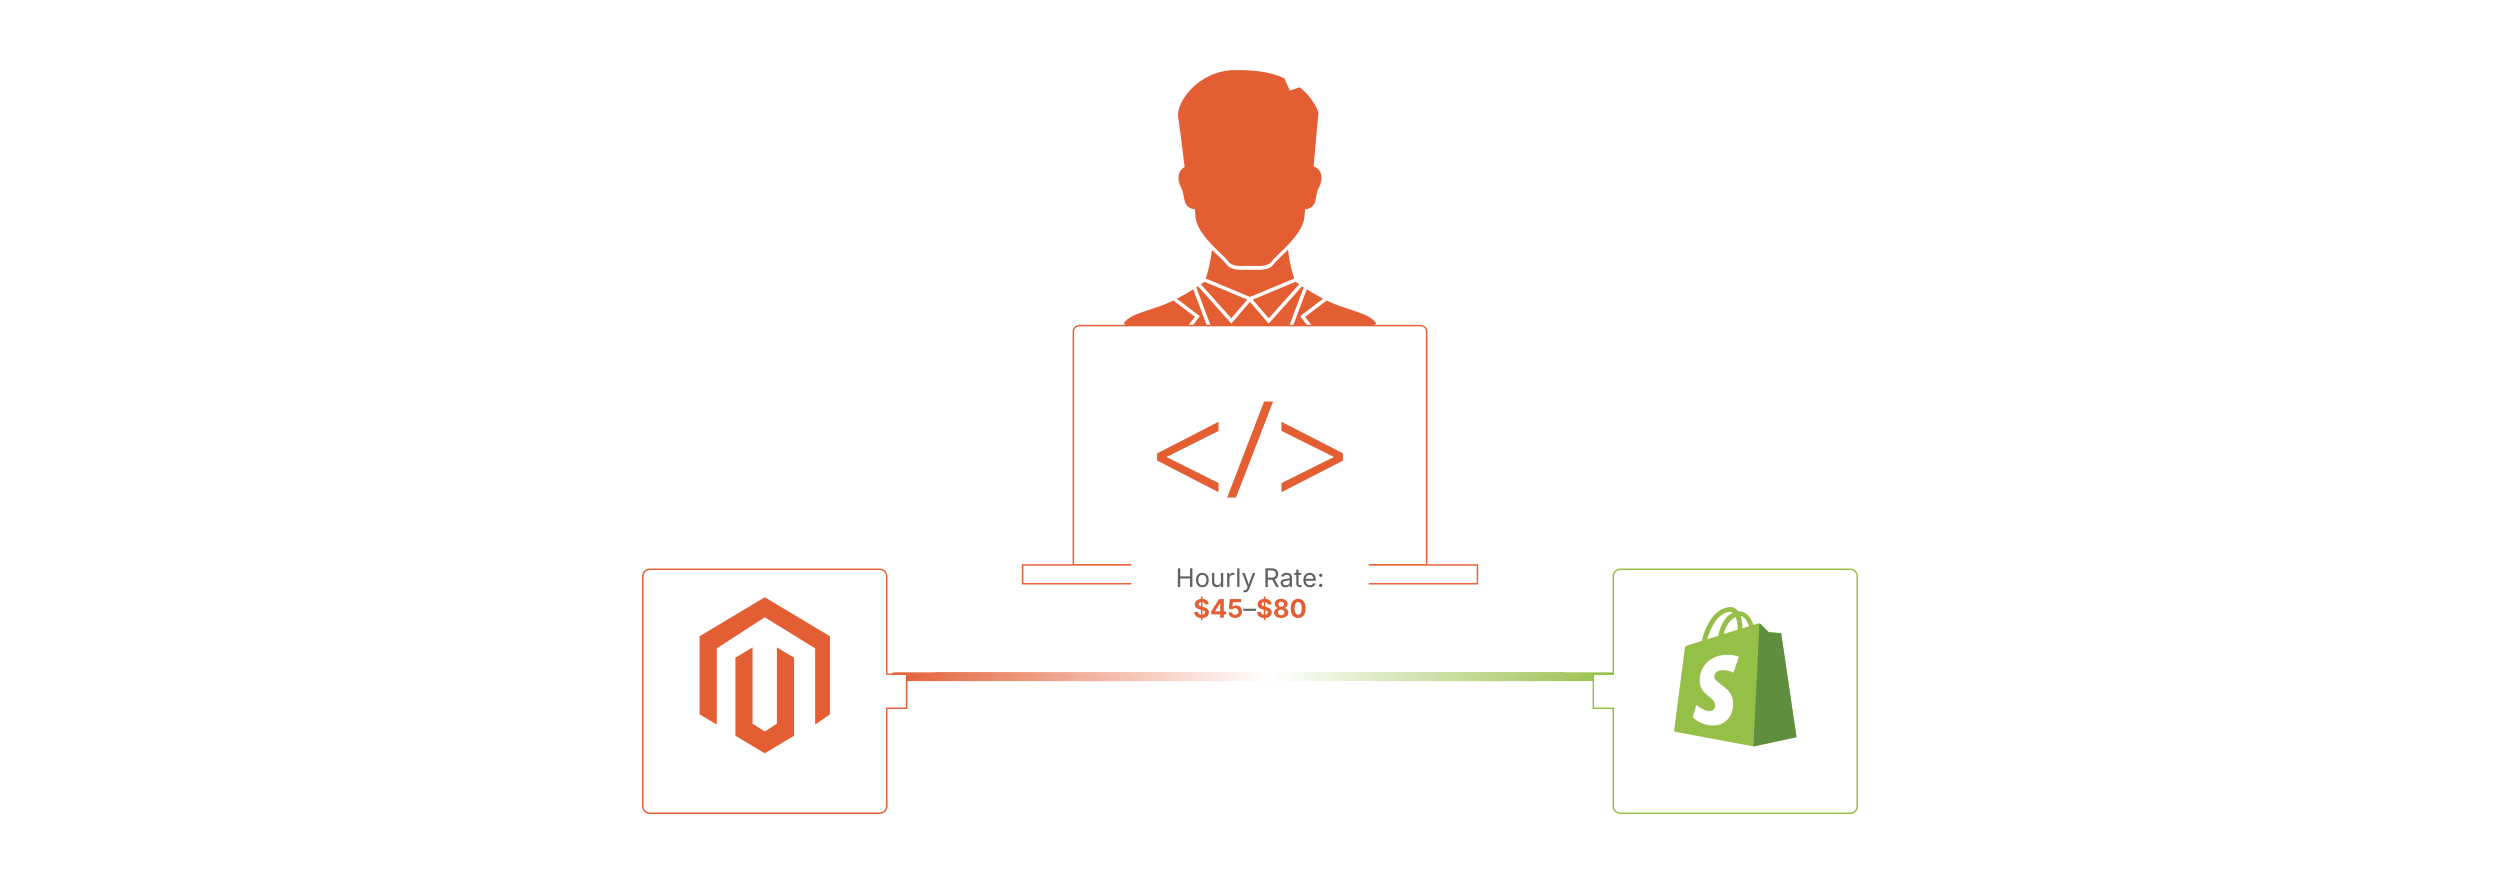 <?xml version="1.0" encoding="UTF-8"?><svg id="_01-Hiring-an-Expert" xmlns="http://www.w3.org/2000/svg" xmlns:xlink="http://www.w3.org/1999/xlink" viewBox="0 0 860 298.867"><defs><linearGradient id="linear-gradient" x1="320.504" y1="232.791" x2="539.496" y2="232.791" gradientUnits="userSpaceOnUse"><stop offset="0" stop-color="#e45e34"/><stop offset=".522" stop-color="#fff"/><stop offset="1" stop-color="#95bf47"/></linearGradient><linearGradient id="linear-gradient-2" x1="306.325" x2="556.18" xlink:href="#linear-gradient"/><filter id="drop-shadow-1" filterUnits="userSpaceOnUse"><feOffset dx="0" dy="5"/><feGaussianBlur result="blur" stdDeviation="4"/><feFlood flood-color="#333" flood-opacity=".09"/><feComposite in2="blur" operator="in"/><feComposite in="SourceGraphic"/></filter><filter id="drop-shadow-2" filterUnits="userSpaceOnUse"><feOffset dx="0" dy="5"/><feGaussianBlur result="blur-2" stdDeviation="4"/><feFlood flood-color="#333" flood-opacity=".09"/><feComposite in2="blur-2" operator="in"/><feComposite in="SourceGraphic"/></filter><filter id="drop-shadow-3" filterUnits="userSpaceOnUse"><feOffset dx="0" dy="4.848"/><feGaussianBlur result="blur-3" stdDeviation="3.879"/><feFlood flood-color="#333" flood-opacity=".09"/><feComposite in2="blur-3" operator="in"/><feComposite in="SourceGraphic"/></filter><filter id="drop-shadow-4" filterUnits="userSpaceOnUse"><feOffset dx="0" dy="3.044"/><feGaussianBlur result="blur-4" stdDeviation="2.435"/><feFlood flood-color="#333" flood-opacity=".09"/><feComposite in2="blur-4" operator="in"/><feComposite in="SourceGraphic"/></filter></defs><line x1="322.004" y1="232.791" x2="537.996" y2="232.791" fill="none" stroke="url(#linear-gradient)" stroke-linecap="round" stroke-linejoin="round" stroke-width="3"/><line x1="307.825" y1="232.791" x2="554.68" y2="232.791" fill="none" stroke="url(#linear-gradient-2)" stroke-linecap="round" stroke-linejoin="round" stroke-width="3"/><path d="M305.038,226.937v-33.685c0-1.341-1.087-2.428-2.428-2.428h-79.077c-1.341,0-2.428,1.087-2.428,2.428v79.077c0,1.341,1.087,2.428,2.428,2.428h79.077c1.341,0,2.428-1.087,2.428-2.428v-33.685h6.857v-11.708h-6.857Z" fill="#fff" filter="url(#drop-shadow-1)" stroke="#e45e34" stroke-miterlimit="10" stroke-width=".5"/><g id="LOGO"><polyline points="280.405 230.265 280.405 223.035 263.072 212.348 246.567 223.035 246.567 249.27 240.655 245.728 240.655 218.876 263.072 205.451 285.489 218.876 285.489 245.728 280.405 249.27 280.405 230.265" fill="#e45e34" stroke-width="0"/><polygon points="273.172 226.237 273.172 253.088 269.082 255.537 263.072 259.138 257.056 255.537 252.972 253.088 252.972 226.237 258.884 222.695 258.884 248.93 263.072 251.64 267.259 248.93 267.259 222.695 273.172 226.237" fill="#e45e34" stroke-width="0"/></g><path d="M636.467,190.825h-79.077c-1.341,0-2.428,1.087-2.428,2.428v33.685h-6.857v11.708h6.857v33.685c0,1.341,1.087,2.428,2.428,2.428h79.077c1.341,0,2.428-1.087,2.428-2.428v-79.077c0-1.341-1.087-2.428-2.428-2.428Z" fill="#fff" filter="url(#drop-shadow-2)" stroke="#95bf47" stroke-miterlimit="10" stroke-width=".5"/><path d="M612.767,218.168c-.035-.212-.208-.375-.423-.395-.169-.028-3.874-.282-3.874-.282l-2.825-2.825c-.255-.282-.818-.199-1.031-.141-.028,0-.563.169-1.44.453-.852-2.465-2.36-4.725-5.017-4.725h-.227c-.761-.987-1.693-1.44-2.48-1.44-6.186.028-9.134,7.742-10.066,11.685l-4.323,1.326c-1.326.423-1.375.453-1.553,1.718l-3.647,28.112,27.325,5.114,14.808-3.192c0-.028-5.2-35.14-5.227-35.408v-.001ZM601.659,215.453c-.687.227-1.471.453-2.315.708v-.51c.025-1.271-.166-2.538-.563-3.746,1.385.213,2.315,1.766,2.88,3.546l-.001.001ZM597.112,212.232c.452,1.332.662,2.735.619,4.141v.255l-4.777,1.471c.935-3.492,2.66-5.217,4.159-5.867h-.001ZM595.277,210.514c.283.006.557.094.791.254-1.993.928-4.1,3.271-5.004,7.963l-3.78,1.158c1.066-3.56,3.554-9.382,7.991-9.382l.002.007Z" fill="#95bf47" stroke-width="0"/><path d="M612.344,217.773c-.169-.028-3.874-.282-3.874-.282l-2.825-2.825c-.105-.106-.247-.167-.395-.169l-2.062,42.271,14.808-3.192-5.23-35.38c-.035-.217-.205-.388-.423-.423v-.001Z" fill="#5e8e3e" stroke-width="0"/><path d="M598.158,225.965l-1.839,5.426c-1.111-.538-2.326-.827-3.561-.849-2.883,0-3.024,1.807-3.024,2.261,0,2.471,6.471,3.42,6.471,9.241,0,4.578-2.911,7.515-6.819,7.515-4.691,0-7.094-2.911-7.094-2.911l1.248-4.159s2.458,2.121,4.55,2.121c1.021.039,1.881-.758,1.92-1.779.001-.029.002-.058.001-.087,0-3.252-5.313-3.392-5.313-8.705,0-4.467,3.22-8.819,9.691-8.819,2.543.037,3.76.742,3.76.742l.007.002Z" fill="#fff" stroke-width="0"/><path d="M452.344,57.394c-.151-.079-.297-.133-.439-.17.711-8.576,1.643-18.55,1.643-18.55-1.81-5.23-6.436-8.641-6.436-8.641l-3.411,1.115-1.818-4.071s-4.626-3.183-17.296-2.956c-12.67.227-20.111,11.369-19.307,16.144.466,2.766,1.472,10.873,2.235,17.207-2.389,1.341-2.752,4.201-1.173,7.161,1.552,2.91.129,6.837,4.716,7.384.068,1.093.142,2.061.224,2.839.645,6.168,9.895,13.005,11.186,15.017,1.291,2.011,5.27,1.609,5.27,1.609h4.517s3.98.402,5.27-1.609c1.291-2.011,10.54-8.849,11.186-15.017.081-.778.156-1.746.224-2.839,4.587-.547,3.164-4.475,4.716-7.384,1.609-3.017,1.207-5.933-1.307-7.24Z" fill="#e45e34" stroke-width="0"/><path d="M440.561,88.363c-1.105,1.063-2.059,1.982-2.358,2.448-1.123,1.75-3.695,2.012-5.128,2.012-.428,0-.743-.023-.855-.033h-4.445c-.112.01-.427.033-.855.033-1.433,0-4.005-.261-5.128-2.012-.299-.466-1.253-1.384-2.358-2.448-.769-.74-1.628-1.569-2.501-2.461-.458,3.34-1.165,7.252-2.182,9.892l15.248,6.357,15.247-6.357c-1.017-2.64-1.724-6.552-2.183-9.892-.873.892-1.732,1.721-2.501,2.461Z" fill="#e45e34" stroke-width="0"/><path d="M429.065,103.07l-14.799-6.171c-.019.037-.037.078-.056.114,0,0-.415.3-1.113.778l10.462,11.713,5.506-6.434Z" fill="#e45e34" stroke-width="0"/><path d="M473.439,111.193c-.16.17-.33.33-.499.489-3.266,3.116-6.871,5.882-10.746,8.229-3.885,2.357-8.04,4.294-12.414,5.753-.17.06-.349.12-.519.17l5.463-9.358-5.773-7.48,7.41-5.633c1.388.669,2.806,1.298,4.205,1.798,7.041,2.507,10.756,3.116,12.873,6.032Z" fill="#e45e34" stroke-width="0"/><path d="M446.898,97.791c-.699-.478-1.113-.778-1.113-.778-.019-.036-.037-.077-.056-.114l-14.799,6.171,5.506,6.434,10.462-11.713Z" fill="#e45e34" stroke-width="0"/><path d="M421.306,128.281c-.18-.02-.36-.04-.539-.07-2.447-.369-4.854-.879-7.201-1.528-.38-.1-.749-.21-1.129-.32l-5.713-9.797,6.022-7.8-7.91-6.012c2.097-1.079,4.055-2.247,5.633-3.236l10.836,28.763Z" fill="#e45e34" stroke-width="0"/><path d="M405.267,116.476l5.463,9.358c-.17-.04-.34-.1-.509-.16-8.749-2.936-16.628-7.75-23.16-13.992h-.01c-.17-.16-.33-.32-.489-.479v-.01c2.107-2.916,5.832-3.525,12.863-6.032,1.398-.499,2.826-1.128,4.215-1.798l7.41,5.633-5.783,7.48Z" fill="#e45e34" stroke-width="0"/><path d="M447.253,108.766l6.022,7.8-5.723,9.797c-.369.11-.739.22-1.109.32-1.898.509-3.825.939-5.783,1.278-.469.09-.949.17-1.428.23-.18.03-.36.06-.539.08l10.836-28.753c1.578.989,3.535,2.157,5.623,3.236l-7.9,6.012Z" fill="#e45e34" stroke-width="0"/><path d="M448.491,98.849l-11.145,29.602h-.03c-.25.03-.499.06-.749.08-2.167.24-4.354.36-6.571.36-2.197,0-4.364-.11-6.502-.34h-.06c-.26-.03-.519-.06-.769-.09l-11.156-29.612c.2-.13.39-.26.579-.38l11.485,12.863,6.422-7.5,6.422,7.5,11.495-12.863c.18.12.369.25.579.38Z" fill="#e45e34" stroke-width="0"/><path d="M371.294,112.005h117.412c1.139,0,2.064.925,2.064,2.064v80.272h-121.54v-80.272c0-1.139.925-2.064,2.064-2.064Z" fill="#fff" stroke="#e45e34" stroke-miterlimit="10" stroke-width=".5"/><rect x="351.758" y="194.341" width="156.483" height="6.469" fill="#fff" stroke="#e45e34" stroke-miterlimit="10" stroke-width=".5"/><path d="M398.045,155.973l21.134-10.886v3.143l-17.809,8.927v.091l17.809,8.928v3.143l-21.134-10.886v-2.459Z" fill="#e45e34" stroke-width="0"/><path d="M422.143,171.14l12.707-33.022h3.098l-12.753,33.022h-3.052Z" fill="#e45e34" stroke-width="0"/><path d="M461.952,158.478l-21.134,10.84v-3.143l17.945-8.928v-.091l-17.945-8.927v-3.143l21.134,10.84v2.551Z" fill="#e45e34" stroke-width="0"/><g filter="url(#drop-shadow-3)"><rect x="389.152" y="180.008" width="81.696" height="31.897" rx="2.929" ry="2.929" fill="#fff" stroke-width="0"/><g filter="url(#drop-shadow-4)"><path d="M405.185,194.024v-6.414h.818v2.772h3.366v-2.772h.818v6.414h-.818v-2.918h-3.366v2.918h-.818Z" fill="#606060" stroke-width="0"/><path d="M413.601,194.127c-.437,0-.818-.104-1.147-.31-.328-.207-.584-.497-.768-.87-.185-.373-.276-.807-.276-1.3,0-.502.092-.94.276-1.315.184-.375.439-.665.768-.872.329-.207.711-.31,1.147-.31.439,0,.824.104,1.154.31s.587.497.771.872.275.813.275,1.315c0,.494-.092.927-.275,1.3s-.44.663-.771.87-.715.31-1.154.31ZM413.601,193.434c.324,0,.592-.083.801-.25.21-.167.364-.385.465-.657.101-.271.15-.564.15-.88,0-.318-.05-.615-.15-.889s-.255-.495-.465-.663c-.209-.168-.477-.252-.801-.252-.321,0-.585.084-.792.252-.206.168-.36.388-.461.661-.1.273-.15.57-.15.891,0,.316.051.609.15.88.101.271.255.49.461.657.207.167.471.25.792.25Z" fill="#606060" stroke-width="0"/><path d="M418.56,194.084c-.324,0-.609-.066-.854-.2-.245-.133-.437-.335-.572-.604-.137-.27-.205-.607-.205-1.012v-3.057h.775v2.992c0,.37.098.66.293.87s.46.314.796.314c.229,0,.436-.05.618-.15.182-.101.326-.248.433-.441s.159-.427.159-.7v-2.884h.779v4.813h-.749v-1.167h.104c-.149.451-.361.768-.636.951-.273.184-.587.275-.94.275Z" fill="#606060" stroke-width="0"/><path d="M422.142,194.024v-4.813h.75v.741h.051c.089-.244.248-.44.477-.588.228-.147.485-.222.772-.222.058,0,.125.001.204.004s.142.006.188.009v.779c-.023-.005-.08-.014-.172-.025-.092-.012-.189-.018-.293-.018-.229,0-.436.048-.618.145-.182.096-.325.228-.428.396-.104.168-.155.361-.155.579v3.013h-.775Z" fill="#606060" stroke-width="0"/><path d="M426.374,187.61v6.414h-.775v-6.414h.775Z" fill="#606060" stroke-width="0"/><path d="M427.7,195.768l.198-.672.082.021c.157.041.301.051.43.032.13-.019.246-.083.35-.191.103-.109.193-.278.271-.508l.138-.4-1.838-4.839h.848l1.025,2.854c.108.298.2.594.275.887.074.292.153.577.236.852h-.284c.083-.275.163-.56.239-.854.076-.294.167-.589.273-.884l1.033-2.854h.843l-2.114,5.532c-.098.255-.214.466-.351.631s-.295.287-.476.366c-.181.079-.385.119-.611.119-.138,0-.257-.01-.357-.03s-.171-.04-.211-.06Z" fill="#606060" stroke-width="0"/><path d="M435.306,194.024v-6.414h2.196c.499,0,.91.085,1.233.256.322.171.562.405.719.704.156.298.234.639.234,1.02,0,.382-.078.719-.234,1.012-.156.293-.396.521-.717.687s-.732.248-1.231.248h-1.743v-.728h1.704c.339,0,.611-.049.816-.148s.354-.24.449-.422.143-.398.143-.648c0-.255-.048-.477-.143-.665s-.245-.334-.451-.439c-.207-.105-.481-.157-.822-.157h-1.335v5.695h-.818ZM438.991,194.024l-1.55-2.889h.921l1.576,2.889h-.947Z" fill="#606060" stroke-width="0"/><path d="M442.189,194.136c-.304,0-.58-.057-.828-.172-.249-.115-.446-.283-.592-.504-.146-.221-.22-.489-.22-.805,0-.275.055-.499.163-.671.109-.172.255-.308.438-.407.182-.099.384-.173.604-.222s.443-.087.667-.116c.287-.037.521-.066.702-.086.181-.021.314-.055.402-.104s.131-.132.131-.25v-.026c0-.201-.037-.371-.111-.51-.075-.139-.187-.246-.336-.321s-.336-.112-.56-.112c-.229,0-.426.036-.59.107s-.296.162-.398.269c-.102.108-.179.218-.23.33l-.744-.246c.123-.292.29-.521.499-.687.21-.165.44-.282.693-.351.252-.069.502-.104.749-.104.16,0,.344.02.549.058s.403.116.594.23c.191.115.349.285.474.51.125.226.188.526.188.902v3.173h-.762v-.654h-.052c-.055.112-.143.228-.263.347-.121.119-.277.219-.47.299-.192.081-.425.121-.697.121ZM442.323,193.451c.287,0,.529-.056.728-.167.198-.112.349-.258.452-.437.104-.18.154-.367.154-.562v-.667c-.031.037-.1.071-.206.101s-.228.057-.364.08c-.136.023-.268.042-.396.058s-.229.028-.304.037c-.187.023-.361.062-.523.118-.162.056-.292.138-.39.246-.097.107-.146.253-.146.437,0,.167.043.306.129.417s.203.197.353.254c.149.058.32.086.513.086Z" fill="#606060" stroke-width="0"/><path d="M447.687,189.211v.663h-2.488v-.663h2.488ZM445.922,188.066h.774v4.709c0,.215.044.373.132.472.087.099.232.148.437.148.049,0,.111-.006.188-.017.076-.012.146-.023.209-.035l.159.654c-.081.029-.172.05-.273.064-.103.015-.203.021-.304.021-.416,0-.74-.109-.973-.329s-.349-.526-.349-.919v-4.77Z" fill="#606060" stroke-width="0"/><path d="M450.613,194.127c-.465,0-.865-.104-1.203-.31-.337-.207-.597-.495-.779-.865-.182-.37-.273-.802-.273-1.296s.09-.928.268-1.304.43-.67.755-.883c.326-.212.707-.318,1.144-.318.255,0,.507.042.755.127.249.084.474.221.676.409.203.188.364.436.484.742.121.307.182.683.182,1.128v.323h-3.737v-.654h3.319l-.361.241c0-.315-.05-.596-.148-.841-.1-.246-.246-.438-.441-.577s-.438-.208-.728-.208-.538.071-.745.213c-.206.142-.364.327-.474.555-.108.229-.163.473-.163.734v.435c0,.356.062.658.185.906.124.248.297.436.519.564.223.127.48.191.773.191.189,0,.361-.027.517-.082.154-.054.288-.137.4-.247.111-.111.197-.248.258-.411l.749.207c-.074.241-.201.453-.379.637-.178.184-.397.327-.66.43-.263.104-.56.155-.89.155Z" fill="#606060" stroke-width="0"/><path d="M454.32,190.597c-.16,0-.298-.057-.411-.17s-.17-.25-.17-.411.057-.298.17-.411.251-.17.411-.17c.161,0,.298.057.411.17s.171.25.171.411-.058.298-.171.411-.25.17-.411.17ZM454.32,194.08c-.16,0-.298-.057-.411-.17-.113-.113-.17-.25-.17-.411,0-.161.057-.297.17-.411.113-.113.251-.17.411-.17.161,0,.298.057.411.17.113.114.171.25.171.411,0,.161-.058.298-.171.411-.113.114-.25.17-.411.17Z" fill="#606060" stroke-width="0"/><path d="M413.39,204.698c-.514,0-.961-.079-1.341-.237-.381-.158-.677-.392-.889-.702-.213-.31-.325-.691-.336-1.145h1.278c.018.215.082.396.193.54.112.145.262.253.448.325s.397.107.633.107.439-.034.613-.101.31-.163.406-.286c.098-.124.146-.267.146-.431,0-.146-.043-.269-.131-.368-.088-.099-.213-.184-.377-.256-.163-.072-.363-.135-.599-.189l-.705-.177c-.543-.132-.968-.339-1.274-.622-.308-.283-.461-.657-.461-1.122,0-.388.104-.726.312-1.016.208-.29.493-.515.856-.676s.777-.241,1.242-.241c.473,0,.887.081,1.239.243.354.163.629.388.827.676.197.288.3.621.305.997h-1.27c-.022-.258-.133-.458-.329-.599s-.459-.211-.786-.211c-.221,0-.41.032-.568.095-.157.063-.277.151-.359.263-.081.112-.122.24-.122.383,0,.158.047.289.142.394.095.105.222.189.379.254.158.065.326.119.504.162l.581.142c.27.06.521.142.753.245.232.104.437.23.611.381.176.15.311.329.407.536.096.207.145.445.145.715,0,.387-.098.725-.293,1.014s-.478.512-.849.669c-.37.158-.814.237-1.334.237ZM413.127,205.469v-8.145h.517v8.145h-.517Z" fill="#e45e34" stroke-width="0"/><path d="M416.666,203.463v-1.038l2.683-4.236h.891v1.446h-.529l-1.718,2.716v.052h3.806v1.059h-5.132ZM419.735,204.604v-1.455l.026-.465v-4.494h1.235v6.414h-1.262Z" fill="#e45e34" stroke-width="0"/><path d="M424.897,204.689c-.438,0-.83-.081-1.173-.243s-.614-.385-.813-.669-.305-.608-.316-.973h1.283c.008.167.06.313.152.441.094.128.216.227.368.297s.318.105.499.105c.216,0,.405-.048.57-.145.165-.096.295-.23.39-.402s.143-.372.143-.598c0-.227-.048-.429-.145-.605-.096-.177-.228-.313-.396-.411s-.362-.146-.584-.146c-.192,0-.376.038-.553.114s-.313.179-.411.308l-1.18-.207.306-3.366h3.883v1.084h-2.794l-.163,1.623h.034c.115-.155.285-.283.51-.383.226-.1.476-.15.752-.15.289,0,.557.052.803.155.245.104.458.249.639.437s.321.411.422.669.151.541.151.848c0,.431-.101.812-.3,1.145s-.478.595-.835.786-.771.286-1.242.286Z" fill="#e45e34" stroke-width="0"/><path d="M432.086,201.508v.715h-4.408v-.715h4.408Z" fill="#606060" stroke-width="0"/><path d="M435.018,204.698c-.514,0-.961-.079-1.341-.237-.381-.158-.677-.392-.889-.702-.213-.31-.325-.691-.336-1.145h1.278c.018.215.082.396.193.54.112.145.262.253.448.325s.397.107.633.107.439-.034.613-.101.31-.163.406-.286c.098-.124.146-.267.146-.431,0-.146-.043-.269-.131-.368-.088-.099-.213-.184-.377-.256-.163-.072-.363-.135-.599-.189l-.705-.177c-.543-.132-.968-.339-1.274-.622-.308-.283-.461-.657-.461-1.122,0-.388.104-.726.312-1.016.208-.29.493-.515.856-.676s.777-.241,1.242-.241c.473,0,.887.081,1.239.243.354.163.629.388.827.676.197.288.3.621.305.997h-1.27c-.022-.258-.133-.458-.329-.599s-.459-.211-.786-.211c-.221,0-.41.032-.568.095-.157.063-.277.151-.359.263-.081.112-.122.24-.122.383,0,.158.047.289.142.394.095.105.222.189.379.254.158.065.326.119.504.162l.581.142c.27.06.521.142.753.245.232.104.437.23.611.381.176.15.311.329.407.536.096.207.145.445.145.715,0,.387-.098.725-.293,1.014s-.478.512-.849.669c-.37.158-.814.237-1.334.237ZM434.755,205.469v-8.145h.517v8.145h-.517Z" fill="#e45e34" stroke-width="0"/><path d="M440.726,204.689c-.479,0-.904-.079-1.274-.237-.37-.158-.661-.373-.872-.646s-.316-.581-.316-.926c0-.267.062-.513.184-.738.122-.225.287-.413.495-.563.208-.151.442-.248.703-.291v-.039c-.341-.072-.618-.24-.83-.503-.213-.264-.319-.571-.319-.921,0-.33.097-.625.289-.885s.456-.464.792-.613c.336-.149.719-.224,1.149-.224.428,0,.81.075,1.147.224.337.149.603.354.796.613s.291.555.291.885c0,.35-.108.657-.323.921-.215.264-.489.432-.822.503v.039c.256.043.487.14.695.291.208.15.375.338.499.563.125.226.188.472.188.738,0,.345-.106.653-.318.926-.213.272-.505.488-.876.646-.372.158-.797.237-1.276.237ZM440.726,203.717c.221,0,.413-.04.577-.119.163-.079.291-.189.383-.331.092-.142.138-.305.138-.489,0-.189-.048-.356-.143-.501s-.225-.26-.389-.345c-.166-.084-.354-.127-.566-.127-.213,0-.401.042-.566.125-.165.083-.295.197-.39.342s-.142.313-.142.506c0,.184.045.346.136.486.09.141.219.251.385.332.167.081.358.121.577.121ZM440.726,200.841c.184,0,.347-.038.488-.112.143-.074.254-.178.336-.31.082-.132.123-.283.123-.452,0-.172-.041-.323-.121-.452-.08-.129-.191-.229-.333-.301-.143-.072-.307-.107-.493-.107s-.351.036-.493.107c-.142.072-.253.172-.334.301-.08.129-.12.28-.12.452,0,.169.04.32.12.452.081.132.192.235.336.31.144.075.308.112.491.112Z" fill="#e45e34" stroke-width="0"/><path d="M446.567,204.689c-.54,0-1.001-.13-1.382-.39-.382-.259-.675-.634-.879-1.124-.203-.489-.306-1.081-.306-1.775,0-.692.103-1.284.306-1.776.204-.492.497-.869.879-1.13.381-.261.842-.392,1.382-.392.539,0,1.001.131,1.384.394s.677.639.88,1.13c.204.491.306,1.082.306,1.774,0,.694-.101,1.286-.303,1.775-.203.49-.495.864-.879,1.124-.383.26-.846.39-1.388.39ZM446.567,203.601c.264,0,.486-.086.669-.258.183-.172.321-.422.418-.749.096-.327.144-.725.144-1.192,0-.471-.048-.871-.144-1.201-.097-.33-.235-.581-.418-.753s-.405-.258-.669-.258c-.262,0-.484.087-.668.26-.184.174-.322.425-.417.753s-.143.729-.143,1.199c0,.468.048.865.143,1.192s.233.577.417.749c.184.172.406.258.668.258Z" fill="#e45e34" stroke-width="0"/></g></g></svg>